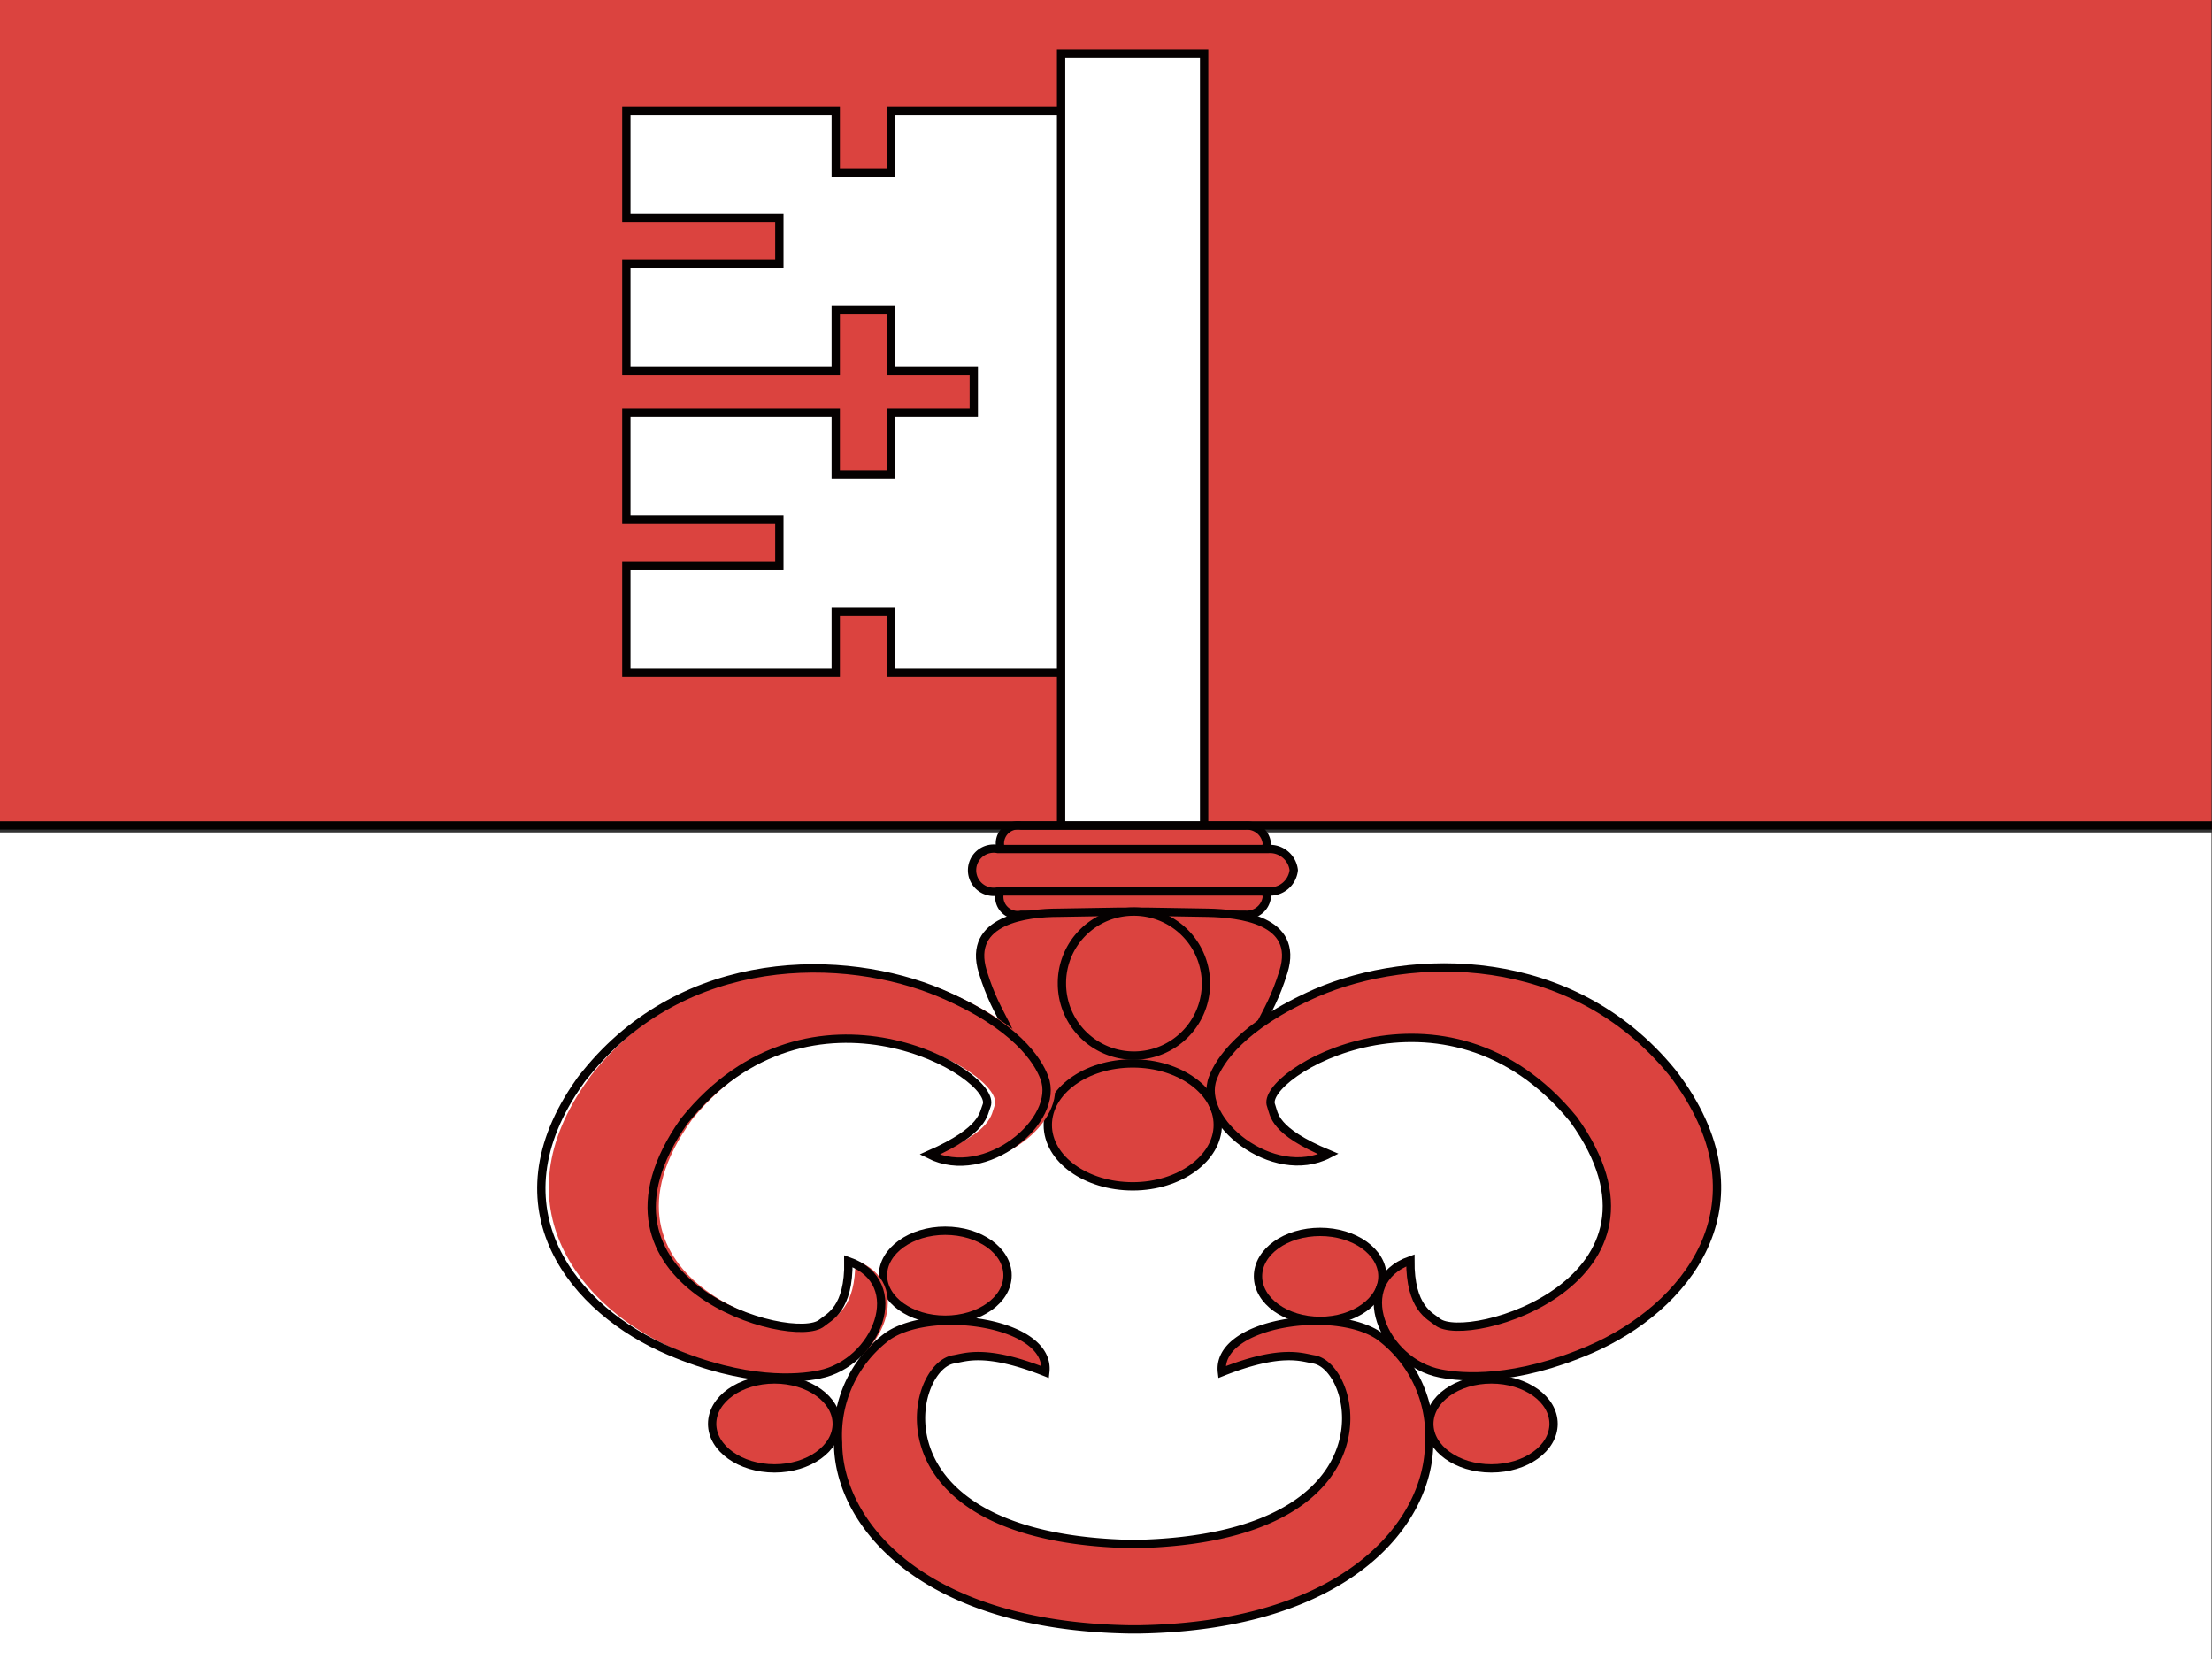 <svg id="圖層_1" data-name="圖層 1" xmlns="http://www.w3.org/2000/svg" viewBox="0 0 133 99.75"><rect x="0" y="0" width="133" height="99.75" fill="#333333" stroke="none"/><defs><style>.cls-1{fill:#fff;}.cls-2{fill:#db433f;}.cls-3,.cls-4,.cls-5{fill:none;stroke-width:0.5px;}.cls-3,.cls-4{stroke:#050101;stroke-miterlimit:10;}.cls-3{stroke-linecap:square;}.cls-5{stroke:#040000;}</style></defs><rect id="rect5" class="cls-1" y="50.05" width="132.97" height="49.7"/><rect id="rect7" class="cls-2" width="132.97" height="49.7"/><path id="path13" class="cls-2" d="M85.93,86.74a7.41,7.41,0,0,0-3-6.41c-2.68-1.85-9.81-.8-9.46,2.17,3.58-1.42,4.81-.88,5.5-.77,2.73.41,5.09,10.81-10.81,11.11-15.9-.3-13.54-10.7-10.81-11.11.69-.11,1.92-.65,5.5.77.35-3-6.78-4-9.46-2.17a7.41,7.41,0,0,0-3,6.41c0,4.82,5,11,17.44,11.23h.74C81,97.74,85.93,91.56,85.93,86.74" transform="translate(0 0)"/><path id="path15" class="cls-3" d="M85.93,86.74a7.41,7.41,0,0,0-3-6.41c-2.68-1.85-9.81-.8-9.46,2.17,3.58-1.42,4.81-.88,5.5-.77,2.73.41,5.09,10.81-10.81,11.11-15.9-.3-13.54-10.7-10.81-11.11.69-.11,1.92-.65,5.5.77.35-3-6.78-4-9.46-2.17a7.41,7.41,0,0,0-3,6.41c0,4.82,5,11,17.44,11.23h.74C81,97.74,85.93,91.56,85.93,86.74Z" transform="translate(0 0)"/><polygon id="polygon17" class="cls-1" points="46.86 15.87 37.66 15.87 37.66 22.31 50.25 22.31 50.25 18.64 53.57 18.64 53.57 22.31 58.55 22.31 58.55 24.8 53.57 24.8 53.57 28.52 50.25 28.52 50.25 24.8 37.66 24.8 37.66 31.23 46.86 31.23 46.86 34.01 37.66 34.01 37.66 40.44 50.25 40.44 50.25 36.77 53.57 36.77 53.57 40.44 65.65 40.44 65.65 6.67 53.57 6.67 53.57 10.39 50.25 10.39 50.25 6.67 37.66 6.67 37.66 13.11 46.86 13.11 46.86 15.87"/><polygon id="polygon19" class="cls-1" points="46.86 15.87 37.66 15.87 37.66 22.31 50.25 22.31 50.25 18.64 53.57 18.64 53.57 22.31 58.55 22.31 58.55 24.8 53.57 24.8 53.57 28.52 50.25 28.52 50.25 24.8 37.66 24.8 37.66 31.23 46.86 31.23 46.86 34.01 37.66 34.01 37.66 40.44 50.25 40.44 50.25 36.77 53.57 36.77 53.57 40.44 65.65 40.44 65.65 6.67 53.57 6.67 53.57 10.39 50.25 10.39 50.25 6.67 37.66 6.67 37.66 13.11 46.86 13.11 46.86 15.87"/><polygon id="polygon21" class="cls-3" points="46.86 15.87 37.66 15.87 37.66 22.31 50.25 22.31 50.25 18.64 53.57 18.64 53.57 22.31 58.55 22.31 58.55 24.8 53.57 24.8 53.57 28.52 50.25 28.52 50.25 24.8 37.66 24.8 37.66 31.23 46.86 31.23 46.86 34.01 37.66 34.01 37.66 40.44 50.25 40.44 50.25 36.77 53.57 36.77 53.57 40.44 65.65 40.44 65.65 6.67 53.57 6.67 53.57 10.39 50.25 10.39 50.25 6.67 37.66 6.67 37.66 13.11 46.86 13.11 46.86 15.87"/><path id="path23" class="cls-2" d="M60.58,76.7c0,1.47-1.68,2.67-3.74,2.67s-3.75-1.2-3.75-2.67S54.77,74,56.84,74s3.74,1.2,3.74,2.68" transform="translate(0 0)"/><path id="path25" class="cls-2" d="M83.12,76.74c0,1.48-1.68,2.68-3.74,2.68s-3.74-1.2-3.74-2.68,1.67-2.67,3.74-2.67,3.74,1.2,3.74,2.67" transform="translate(0 0)"/><rect id="rect27" class="cls-1" x="63.8" y="3.2" width="8.6" height="48.8"/><rect id="rect29" class="cls-3" x="63.8" y="3.2" width="8.6" height="48.8"/><path id="path31" class="cls-2" d="M60.58,76.7c0,1.47-1.68,2.67-3.74,2.67s-3.75-1.2-3.75-2.67S54.77,74,56.84,74s3.74,1.2,3.74,2.68" transform="translate(0 0)"/><path id="path33" class="cls-3" d="M56.83,74c2.07,0,3.75,1.2,3.75,2.68s-1.68,2.67-3.75,2.67-3.74-1.2-3.74-2.67S54.77,74,56.83,74Z" transform="translate(0 0)"/><path id="path35" class="cls-2" d="M83.12,76.74c0,1.48-1.68,2.68-3.74,2.68s-3.74-1.2-3.74-2.68,1.67-2.67,3.74-2.67,3.74,1.2,3.74,2.67" transform="translate(0 0)"/><path id="path37" class="cls-3" d="M79.38,74.07c2.06,0,3.74,1.2,3.74,2.67s-1.68,2.68-3.74,2.68-3.74-1.2-3.74-2.68S77.31,74.07,79.38,74.07Z" transform="translate(0 0)"/><path id="path39" class="cls-2" d="M93.41,85.61c0,1.48-1.67,2.68-3.74,2.68s-3.73-1.2-3.73-2.68,1.67-2.68,3.73-2.68,3.74,1.2,3.74,2.68" transform="translate(0 0)"/><path id="path41" class="cls-3" d="M89.67,82.94c2.07,0,3.74,1.19,3.74,2.67s-1.67,2.68-3.74,2.68-3.73-1.2-3.73-2.68S87.61,82.94,89.67,82.94Z" transform="translate(0 0)"/><path id="path43" class="cls-2" d="M50.31,85.61c0,1.48-1.68,2.68-3.74,2.68s-3.74-1.2-3.74-2.68,1.67-2.68,3.74-2.68,3.74,1.2,3.74,2.68" transform="translate(0 0)"/><path id="path45" class="cls-3" d="M46.57,82.94c2.06,0,3.74,1.19,3.74,2.67s-1.68,2.68-3.74,2.68-3.75-1.2-3.75-2.68S44.5,82.94,46.57,82.94Z" transform="translate(0 0)"/><path id="path47" class="cls-2" d="M76.17,50.72a1.2,1.2,0,0,1-1.29,1.07H61.39a1.09,1.09,0,1,1,0-2.15H74.88a1.2,1.2,0,0,1,1.29,1.08" transform="translate(0 0)"/><path id="path49" class="cls-4" d="M76.17,50.72a1.2,1.2,0,0,1-1.29,1.07H61.39a1.09,1.09,0,1,1,0-2.15H74.88A1.2,1.2,0,0,1,76.17,50.72Z" transform="translate(0 0)"/><path id="path51" class="cls-2" d="M76.17,53.94A1.21,1.21,0,0,1,74.88,55H61.39a1.1,1.1,0,1,1,0-2.16H74.88a1.2,1.2,0,0,1,1.29,1.08" transform="translate(0 0)"/><path id="path53" class="cls-4" d="M76.17,53.94A1.21,1.21,0,0,1,74.88,55H61.39a1.1,1.1,0,1,1,0-2.16H74.88A1.2,1.2,0,0,1,76.17,53.94Z" transform="translate(0 0)"/><path id="path55" class="cls-2" d="M77.79,52.32a1.44,1.44,0,0,1-1.55,1.28H60a1.3,1.3,0,1,1,0-2.55H76.24a1.44,1.44,0,0,1,1.55,1.27" transform="translate(0 0)"/><path id="path57" class="cls-4" d="M77.79,52.32a1.44,1.44,0,0,1-1.55,1.28H60a1.3,1.3,0,1,1,0-2.55H76.24A1.44,1.44,0,0,1,77.79,52.32Z" transform="translate(0 0)"/><path id="path59" class="cls-2" d="M72.64,54.88l-3.58-.06s-.35,0-.94,0-.93,0-.93,0l-3.57.06c-1.82,0-5.5.4-4.53,3.55s1.82,2.89,2.77,7.54H74.4c.94-4.65,1.79-4.39,2.77-7.54s-2.71-3.51-4.53-3.55" transform="translate(0 0)"/><path id="path61" class="cls-4" d="M72.64,54.88l-3.58-.06s-.35,0-.94,0-.93,0-.93,0l-3.57.06c-1.82,0-5.5.4-4.53,3.55s1.82,2.89,2.77,7.54H74.4c.94-4.65,1.79-4.39,2.77-7.54S74.46,54.92,72.64,54.88Z" transform="translate(0 0)"/><path id="path63" class="cls-2" d="M73.22,67.64c0,2-2.29,3.69-5.11,3.69S63,69.68,63,67.64s2.29-3.7,5.11-3.7,5.11,1.66,5.11,3.7" transform="translate(0 0)"/><path id="path65" class="cls-4" d="M73.22,67.64c0,2-2.29,3.69-5.11,3.69S63,69.68,63,67.64s2.29-3.7,5.11-3.7S73.22,65.6,73.22,67.64Z" transform="translate(0 0)"/><path id="path67" class="cls-2" d="M79.13,59.7c-4.54,2-5.83,4.13-6.2,5.11-1,2.56,3.6,6.31,6.95,4.58C76.54,68,76.62,67,76.43,66.48c-.79-1.86,10.47-8.6,18.18.82,7,9.72-6.43,13.62-8.18,12.18-.44-.36-1.65-.82-1.63-3.7-3.68,1.31-1.64,6.14,1.81,6.8,1.32.26,4.47.51,9-1.44,5.72-2.47,10.76-8.62,5.25-16.24,0,0-.11-.16-.17-.23l-.17-.22c-6-7.39-15.67-7.22-21.4-4.75" transform="translate(0 0)"/><path id="path69" class="cls-4" d="M79.13,59.7c-4.54,2-5.83,4.13-6.2,5.11-1,2.56,3.6,6.31,6.95,4.58C76.54,68,76.62,67,76.43,66.48c-.79-1.86,10.47-8.6,18.18.82,7,9.72-6.43,13.62-8.18,12.18-.44-.36-1.65-.82-1.63-3.7-3.68,1.31-1.64,6.14,1.81,6.8,1.32.26,4.47.51,9-1.44,5.72-2.47,10.76-8.62,5.25-16.24,0,0-.11-.16-.17-.23l-.17-.22C94.48,57.06,84.86,57.23,79.13,59.7Z" transform="translate(0 0)"/><path id="path71" class="cls-2" d="M57.1,59.7c4.55,2,5.83,4.13,6.2,5.11,1,2.56-3.6,6.31-7,4.58C59.69,68,59.6,67,59.8,66.48c.78-1.86-10.47-8.6-18.18.82-7,9.72,6.43,13.62,8.18,12.18.44-.36,1.65-.82,1.63-3.7,3.68,1.31,1.63,6.14-1.81,6.8-1.31.26-4.46.51-9-1.44-5.72-2.47-10.75-8.62-5.25-16.24l.16-.23.18-.22c6-7.39,15.68-7.22,21.4-4.75" transform="translate(0 0)"/><path id="path79" class="cls-2" d="M72.4,59.14a4.28,4.28,0,1,1-4.28-4.33,4.3,4.3,0,0,1,4.28,4.33" transform="translate(0 0)"/><path id="path81" class="cls-4" d="M68.12,54.81a4.33,4.33,0,1,1-4.27,4.33A4.3,4.3,0,0,1,68.12,54.81Z" transform="translate(0 0)"/><path id="path3871" class="cls-5" d="M0,49.63H133" transform="translate(0 0)"/><path id="path69-1" class="cls-4" d="M40.27,81.24c4.56,1.94,7.71,1.67,9,1.4,3.43-.68,5.43-5.52,1.74-6.81.05,2.88-1.16,3.35-1.59,3.71C47.71,81,34.23,77.16,41.14,67.4c7.62-9.46,18.94-2.78,18.18-.92-.2.46-.11,1.48-3.43,2.94,3.38,1.7,7.89-2.07,6.9-4.63-.38-1-1.68-3.14-6.24-5.08-5.75-2.43-15.38-2.55-21.35,4.88l-.18.22c-.06.07-.16.22-.16.22C29.43,72.69,34.52,78.81,40.27,81.24Z" transform="translate(0 0)"/></svg>